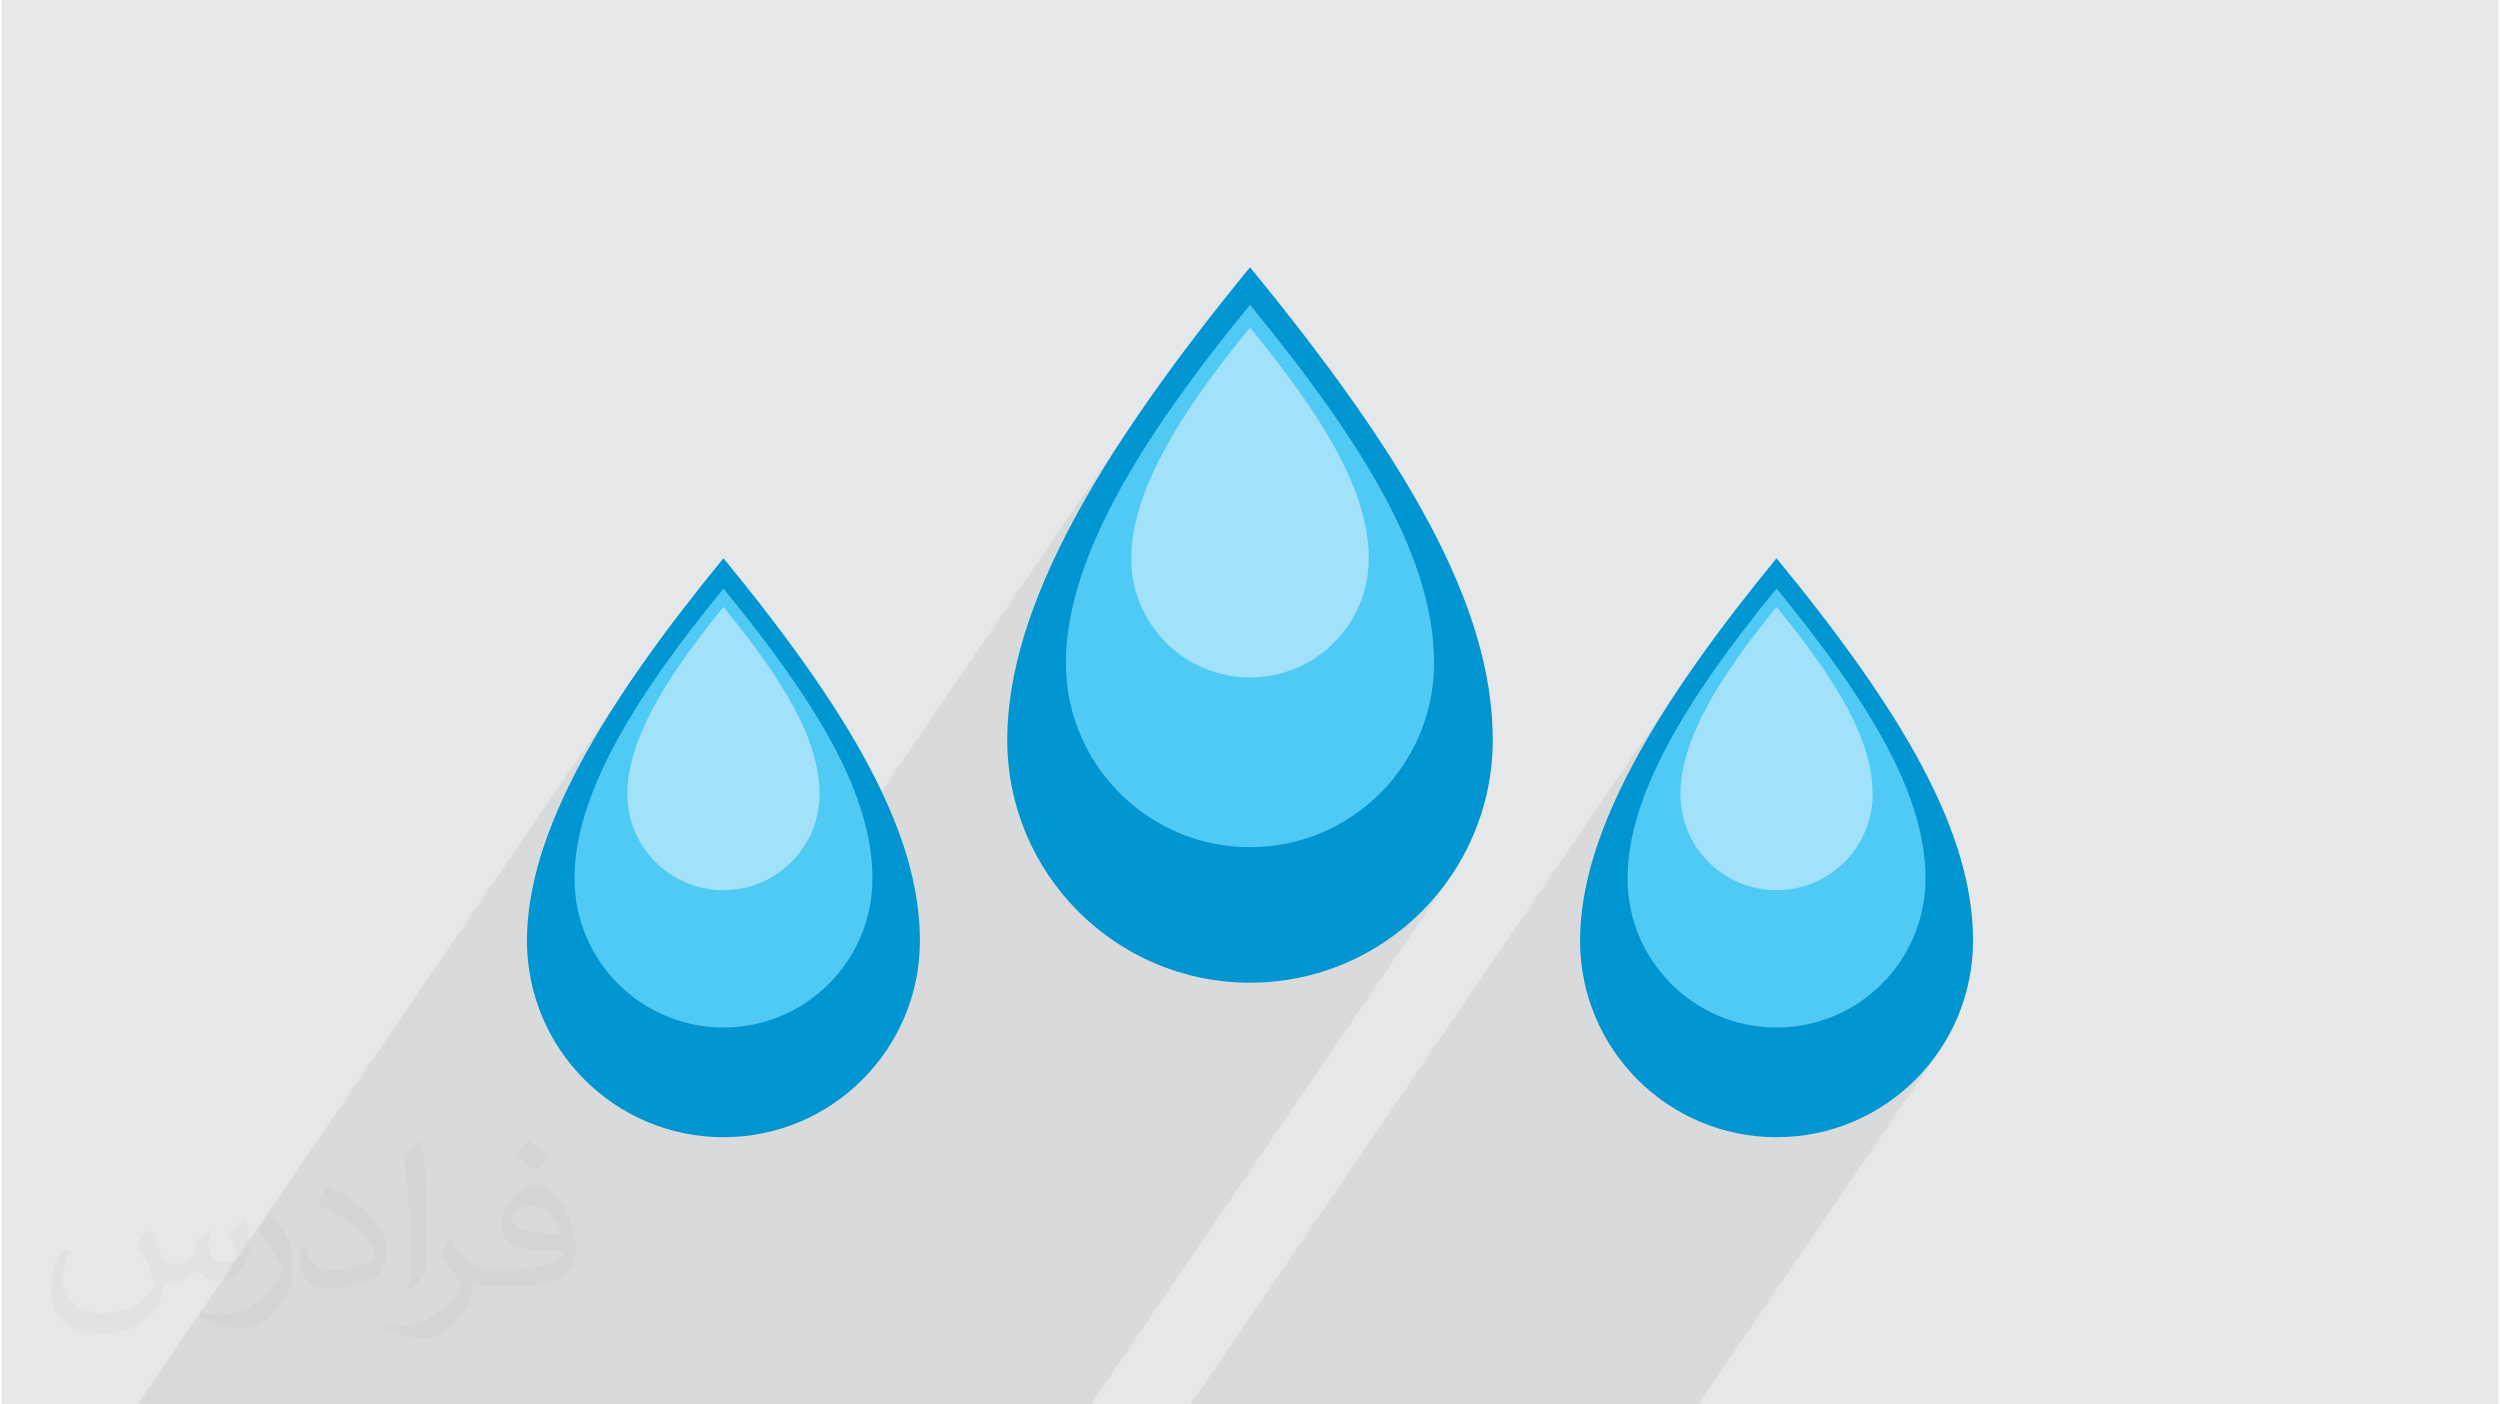 <?xml version="1.0" encoding="UTF-8"?>
<!DOCTYPE svg PUBLIC "-//W3C//DTD SVG 1.0//EN" "http://www.w3.org/TR/2001/REC-SVG-20010904/DTD/svg10.dtd">
<!-- Creator: CorelDRAW 2017 -->
<svg xmlns="http://www.w3.org/2000/svg" xml:space="preserve" width="356px" height="200px" version="1.0" shape-rendering="geometricPrecision" text-rendering="geometricPrecision" image-rendering="optimizeQuality" fill-rule="evenodd" clip-rule="evenodd"
viewBox="0 0 35600 20025"
 xmlns:xlink="http://www.w3.org/1999/xlink">
 <g id="Layer_x0020_1">
  <g id="_1304036874624">
   <path fill="#E6E7E8" d="M0 0l35600 0 0 20025 -35600 0 0 -20025z"/>
   <path fill="#373435" fill-opacity="0.078" d="M7109 20025l145 0 49 0 391 0 57 0 126 0 7 0 1291 0 1557 0 895 0 1590 0 482 0 70 0 1760 0 5141 -7540 -199 266 -223 246 -246 223 -267 200 -285 173 -303 146 -318 116 -331 85 -344 53 -281 14 2103 -3085 132 -216 110 -230 88 -241 65 -251 40 -261 13 -268 -2 -137 -8 -137 -14 -138 -19 -139 -24 -141 -30 -141 -35 -143 -40 -144 -45 -145 -50 -147 -56 -148 -61 -150 -66 -151 -70 -153 -76 -154 -81 -156 -86 -158 -91 -160 -95 -162 -101 -164 -105 -166 -110 -168 -115 -170 -120 -172 -124 -175 -129 -176 -134 -180 -138 -181 -143 -185 -148 -186 -152 -190 -156 -192 -149 183 -145 181 -141 180 -138 178 -134 176 -130 176 -127 173 -122 173 -119 170 -114 170 -1792 2628 27 -75 77 -200 83 -201 91 -204 97 -206 103 -207 109 -210 116 -212 122 -213 128 -216 134 -217 139 -219 145 -222 -3771 5531 -12 -43 -36 -117 -41 -119 -45 -120 -49 -121 -54 -122 -57 -124 -61 -125 -66 -127 -69 -128 -74 -129 -77 -131 -81 -133 -86 -134 -89 -136 -93 -137 -97 -140 -100 -141 -105 -143 -108 -145 -112 -147 -115 -149 -120 -151 -123 -154 -126 -155 -121 148 -117 146 -115 146 -111 144 -109 143 -105 142 -102 140 -100 140 -95 138 -93 137 -1450 2127 21 -61 63 -161 67 -164 74 -164 78 -167 84 -168 88 -169 94 -172 99 -173 103 -174 108 -176 113 -177 118 -180 -6947 10188 326 0 96 0 117 0 505 0 6 0 2304 0 725 0 571 0 402 0 119 0zm20521 -5046l-3441 5046 -1424 0 -56 0 -391 0 -1287 0 -724 0 -2304 0 -6 0 -505 0 -117 0 -96 0 -328 0 7070 -10368 -122 180 -117 180 -113 177 -108 176 -104 174 -98 173 -94 171 -89 170 -83 168 -79 167 -73 164 -68 164 -62 161 -22 63 1639 -2404 99 -140 103 -140 105 -142 109 -143 111 -144 115 -146 117 -146 120 -148 127 155 123 154 119 151 116 149 112 147 108 145 104 143 101 141 97 140 93 137 89 136 85 134 82 133 77 131 74 129 69 128 65 127 62 125 57 123 53 123 50 121 45 120 40 119 37 117 32 117 29 115 24 115 19 113 16 113 10 112 7 111 2 110 -11 218 -32 210 -52 204 -72 195 -89 186 -106 175 -1703 2497 228 -12 278 -42 268 -69 258 -94 245 -118 231 -141 215 -161 199 -181 181 -199 161 -215z"/>
   <g>
    <g>
     <path fill="#0195D1" d="M17800 14011c-1912,0 -3461,-1550 -3461,-3462 0,-1911 1347,-4158 3461,-6738 2232,2722 3461,4827 3461,6738 0,1912 -1549,3462 -3461,3462z"/>
     <path fill="#4FCAF4" d="M17800 12079c-1449,0 -2625,-1175 -2625,-2624 0,-1450 1022,-3153 2625,-5109 1692,2063 2624,3659 2624,5109 0,1449 -1175,2624 -2624,2624z"/>
     <path fill="#A1E1F9" d="M17800 9659c-935,0 -1693,-758 -1693,-1693 0,-935 659,-2034 1693,-3296 1092,1332 1693,2361 1693,3296 0,935 -758,1693 -1693,1693z"/>
    </g>
    <g>
     <g>
      <path fill="#0195D1" d="M25307 16214c-1547,0 -2801,-1254 -2801,-2802 0,-1547 1090,-3365 2801,-5453 1807,2203 2802,3906 2802,5453 0,1548 -1255,2802 -2802,2802z"/>
      <path fill="#4FCAF4" d="M25307 14650c-1173,0 -2124,-951 -2124,-2124 0,-1173 827,-2551 2124,-4134 1370,1670 2124,2961 2124,4134 0,1173 -951,2124 -2124,2124z"/>
      <path fill="#A1E1F9" d="M25307 12692c-756,0 -1370,-614 -1370,-1370 0,-757 533,-1646 1370,-2668 884,1078 1371,1911 1371,2668 0,756 -614,1370 -1371,1370z"/>
     </g>
     <g>
      <path fill="#0195D1" d="M10293 16214c-1548,0 -2802,-1255 -2802,-2802 0,-1547 1091,-3365 2802,-5453 1806,2203 2801,3906 2801,5453 0,1547 -1254,2802 -2801,2802z"/>
      <path fill="#4FCAF4" d="M10293 14650c-1173,0 -2124,-951 -2124,-2124 0,-1173 826,-2551 2124,-4134 1369,1670 2124,2961 2124,4134 0,1173 -951,2124 -2124,2124z"/>
      <path fill="#A1E1F9" d="M10293 12692c-757,0 -1371,-614 -1371,-1370 0,-757 534,-1646 1371,-2668 883,1077 1370,1911 1370,2668 0,756 -614,1370 -1370,1370z"/>
     </g>
    </g>
   </g>
   <path fill="#373435" fill-opacity="0.031" d="M2102 17538c67,103 111,202 155,311 31,64 48,183 198,183 44,0 107,-14 163,-45 63,-33 111,-82 135,-159l61 -201 145 -72 10 10c-19,76 -24,148 -24,206 0,169 145,233 262,233 68,0 128,-33 128,-95 0,-81 -34,-216 -78,-338 68,-68 136,-136 214,-191l12 6c34,144 53,286 53,381 0,92 -41,195 -75,263 -70,132 -194,237 -344,237 -114,0 -240,-57 -327,-163l-5 0c-83,101 -209,194 -412,194l-63 0c-10,134 -39,229 -82,313 -122,237 -480,404 -817,404 -470,0 -705,-272 -705,-632 0,-223 72,-431 184,-577l92 37c-70,134 -116,261 -116,385 0,338 274,499 591,499 293,0 657,-188 722,-404 -24,-237 -114,-348 -250,-565 42,-72 95,-144 160,-220l13 0zm5414 -1273c99,62 196,136 290,221 -53,74 -118,142 -201,201 -94,-76 -189,-142 -286,-212 66,-74 131,-146 197,-210zm51 925c-160,0 -291,105 -291,183 0,167 320,219 702,217 -48,-196 -215,-400 -411,-400zm-359 894c208,0 390,-6 528,-41 155,-39 286,-118 286,-171 0,-15 0,-31 -5,-46 -87,9 -186,9 -274,9 -281,0 -496,-64 -581,-223 -22,-43 -36,-93 -36,-148 0,-153 65,-303 181,-406 97,-84 204,-138 313,-138 196,0 354,159 463,408 60,136 101,292 101,490 0,132 -36,243 -118,326 -153,148 -434,204 -865,204l-197 0 0 0 -51 0c-106,0 -184,-19 -244,-66l-10 0c2,24 5,49 5,72 0,97 -32,220 -97,319 -192,286 -400,410 -579,410 -182,0 -405,-70 -606,-161l36 -70c66,27 155,45 279,45 325,0 751,-313 804,-617 -12,-25 -33,-58 -65,-93 -94,-113 -155,-208 -211,-307 49,-95 92,-171 134,-239l16 -2c139,282 265,445 546,445l43 0 0 0 204 0zm-1406 299c24,-130 26,-276 26,-412l0 -202c0,-377 -48,-925 -87,-1281 68,-75 163,-161 238,-219l21 6c51,449 64,971 64,1450 0,126 -5,250 -17,340 -8,114 -73,200 -214,332l-31 -14zm-1447 -596c7,177 94,317 397,317 189,0 349,-49 526,-133 31,-15 48,-33 48,-50 0,-111 -84,-257 -228,-391 -138,-126 -322,-237 -494,-311 -58,-25 -77,-52 -77,-76 0,-52 68,-159 123,-235l20 -2c196,103 416,255 579,426 148,157 240,315 240,488 0,128 -39,250 -102,361 -216,109 -446,191 -674,191 -276,0 -465,-129 -465,-434 0,-33 0,-85 12,-151l95 0zm-500 -502l172 278c63,103 121,214 121,391l0 227c0,183 -117,379 -306,572 -147,132 -278,188 -399,188 -180,0 -386,-56 -623,-159l26 -70c76,21 163,37 270,37 341,-2 690,-251 850,-556 19,-35 27,-68 27,-91 0,-35 -20,-74 -34,-109 -87,-165 -184,-315 -291,-453 56,-88 111,-173 172,-257l15 2z"/>
  </g>
 </g>
</svg>
